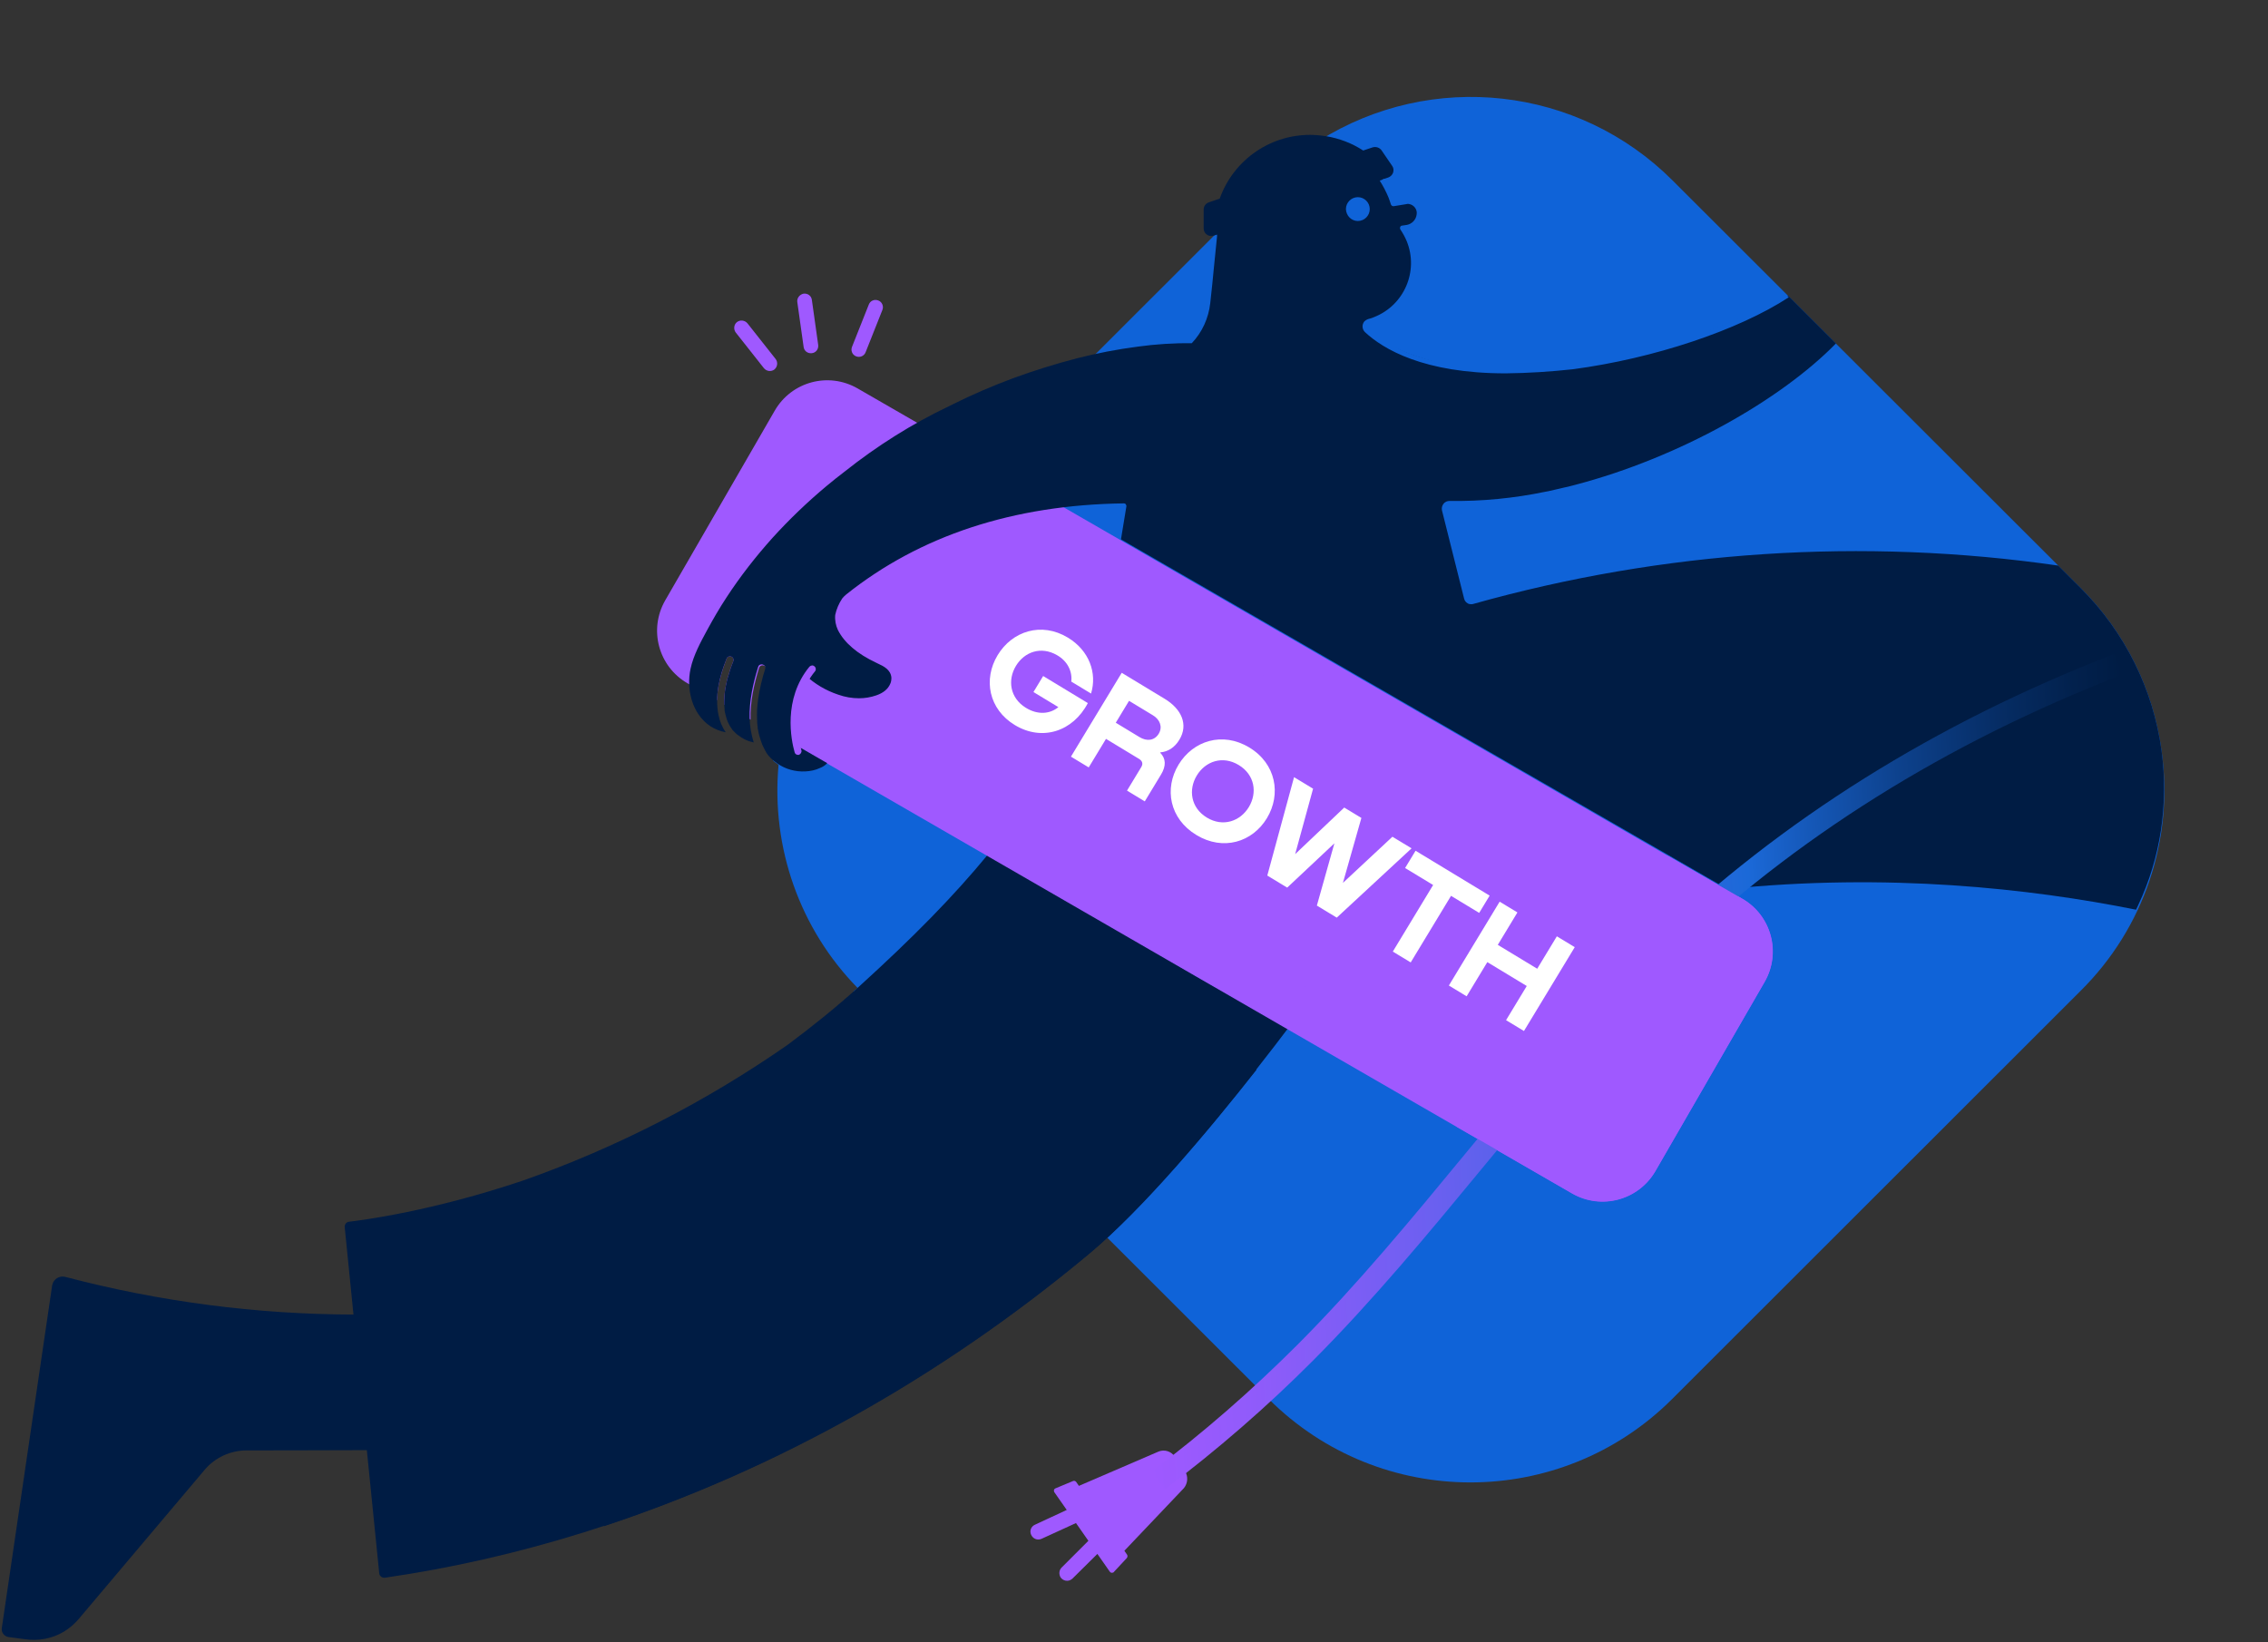 <svg width="620" height="449" viewBox="0 0 620 449" fill="none" xmlns="http://www.w3.org/2000/svg">
<rect x="0" y="0" width="620" height="449" fill="#333333" stroke="none"/>
<path d="M590.909 205.304C588.649 188.43 580.87 172.818 568.837 160.794L457.217 49.318C431.489 23.608 391.401 19.091 360.554 38.49L359.557 37.36C354.704 40.483 350.249 44.07 346.128 48.123L331.369 62.871L332.366 63.934L298.727 97.549L296.068 98.147L234.175 159.997C221.277 172.885 213.233 189.825 211.372 207.962C211.505 208.094 211.638 208.161 211.771 208.294L212.037 208.493C212.302 208.692 212.568 208.892 212.834 209.091C210.773 231.612 218.618 253.934 234.44 270.077L233.31 271.007C233.576 271.273 233.842 271.605 234.108 271.871L301.586 339.301L302.649 338.304L346.859 382.483C377.307 412.843 426.636 412.843 457.084 382.483L568.704 270.941C586.122 253.734 594.299 229.42 590.909 205.304Z" fill="#0F63D8"/>
<path d="M165.101 417.227L164.702 415.965C212.103 400.353 256.512 375.441 296.666 341.958C311.558 329.535 329.774 307.745 342.405 291.668L343.469 292.465C330.771 308.609 312.555 330.465 297.531 342.955C257.177 376.504 212.635 401.483 165.101 417.227Z" fill="#001C44"/>
<path d="M218.153 206.367C217.687 206.367 217.289 206.035 217.222 205.636C216.291 202.381 213.965 191.154 221.277 182.252C221.676 181.853 222.275 181.787 222.673 182.185C223.072 182.517 223.139 183.115 222.806 183.514C216.092 191.685 218.286 202.115 219.084 205.105C219.216 205.636 218.884 206.168 218.352 206.367C218.286 206.367 218.219 206.367 218.153 206.367Z" fill="#9F59FF"/>
<path d="M219.682 80.276C220.812 80.143 221.809 80.874 221.942 82.004L223.671 94.294C223.804 95.423 223.072 96.42 221.942 96.552C220.812 96.685 219.815 95.955 219.682 94.825L217.953 82.535C217.82 81.472 218.618 80.476 219.682 80.276Z" fill="#9F59FF"/>
<path d="M201.466 88.049C202.33 87.385 203.593 87.517 204.325 88.381L212.036 98.147C212.701 99.01 212.568 100.273 211.704 101.003C210.84 101.668 209.577 101.535 208.845 100.671L201.134 90.906C200.469 90.042 200.602 88.713 201.466 88.049Z" fill="#9F59FF"/>
<path d="M240.091 82.136C241.155 82.535 241.62 83.731 241.221 84.727L236.634 96.287C236.235 97.35 235.039 97.815 234.042 97.416C232.978 97.017 232.513 95.822 232.911 94.825L237.499 83.266C237.897 82.203 239.028 81.738 240.091 82.136Z" fill="#9F59FF"/>
<path d="M270.539 234.07L270.008 233.671C260.767 244.899 249.864 256.059 234.64 269.878C228.457 275.458 221.942 280.706 215.228 285.689C192.957 301.168 168.691 313.657 143.096 322.692C118.033 331.129 99.286 333.521 95.43 333.986C94.698 334.053 94.167 334.717 94.233 335.448L96.626 359.364C70.034 359.297 43.575 355.843 17.847 349.066C16.318 348.668 14.722 349.598 14.323 351.126C14.323 351.192 14.257 351.325 14.257 351.392L0.496 445.063C0.296 446.259 1.16 447.322 2.291 447.521L6.811 448.119C10.468 448.65 14.257 447.986 17.448 446.06C18.977 445.129 20.307 444 21.503 442.605L55.94 401.815C58.799 398.427 63.054 396.5 67.441 396.5C67.441 396.5 87.452 396.5 100.283 396.434L103.673 430.115C103.74 430.78 104.338 431.311 105.003 431.311H105.202C141.567 426.063 177.733 414.769 212.768 397.762C243.083 382.948 271.537 364.546 297.464 342.888C317.741 326.014 344.399 291.336 352.111 281.105L343.136 275.591C318.206 263.301 295.204 245.696 270.539 234.07Z" fill="#001C44"/>
<path d="M476.297 245.696L234.441 106.185C226.463 101.601 216.358 104.325 211.771 112.297L181.854 164.115C177.267 172.087 179.993 182.185 187.904 186.769L196.015 191.42C196.081 187.567 197.211 183.713 198.607 180.126C198.74 179.594 199.272 179.329 199.804 179.462C200.336 179.594 200.668 180.192 200.469 180.724C199.804 182.385 199.272 184.046 198.807 185.706C198.475 187.035 198.209 188.43 198.076 189.825C198.009 190.755 197.943 191.685 198.009 192.615L205.189 196.734V196.668C205.056 191.885 206.12 187.101 207.516 182.584C207.915 181.322 209.843 181.92 209.444 183.115C208.58 185.839 207.915 188.629 207.516 191.42C207.25 193.346 207.117 195.273 207.25 197.199C207.25 197.399 207.25 197.664 207.316 197.864L429.76 326.28C437.738 330.864 447.843 328.14 452.497 320.234L482.413 268.416C486.933 260.444 484.208 250.28 476.297 245.696Z" fill="#9F59FF"/>
<path d="M590.909 205.304C588.649 188.43 580.87 172.818 568.837 160.794L562.655 154.615C509.204 146.909 454.69 150.496 402.703 165.112C402.503 165.178 402.304 165.178 402.171 165.178C401.838 165.178 401.439 165.112 401.174 164.912C400.708 164.647 400.376 164.182 400.243 163.65L394.193 139.535C394.06 138.937 394.193 138.273 394.592 137.741C394.991 137.21 395.589 136.944 396.254 136.944C405.096 137.077 413.871 136.213 422.514 134.419L423.245 134.287L424.974 133.888C425.971 133.689 426.901 133.423 427.832 133.224L428.497 133.091L430.558 132.559C459.211 125.052 486.867 109.241 501.891 93.895L488.795 80.808C456.153 97.748 410.281 109.64 379.767 94.294C376.642 92.699 374.315 91.238 373.717 90.241C372.454 88.049 377.506 87.517 380.897 84.461C383.889 81.738 390.271 74.43 384.088 62.073C391.135 60.413 387.412 52.706 381.163 55.563C380.698 53.105 379.634 50.846 377.972 49.052L379.501 48.521C380.099 48.322 380.631 47.79 380.831 47.192C381.03 46.528 380.963 45.864 380.565 45.332L377.706 41.147C377.174 40.35 376.177 40.017 375.246 40.283L372.653 41.147C369.595 39.154 366.138 37.825 362.482 37.227C360.687 36.961 359.158 36.895 359.158 36.895C347.723 36.43 337.286 43.472 333.43 54.301L330.505 55.297C329.641 55.563 329.042 56.36 329.042 57.29V62.406C329.042 63.601 329.973 64.531 331.17 64.531C331.369 64.531 331.635 64.465 331.834 64.398L332.699 64.133V64.664L331.901 72.57C331.568 76.024 331.236 79.479 330.837 82.933C330.372 86.986 328.643 90.839 325.785 93.829C320.865 93.762 315.879 94.094 311.026 94.759C305.442 95.489 299.857 96.552 294.406 97.947C288.556 99.475 282.772 101.269 277.121 103.329C271.404 105.454 265.819 107.846 260.368 110.57L259.57 110.968L259.504 111.035H259.437C249.266 115.885 239.692 121.93 230.917 128.905C229.255 130.168 227.593 131.496 225.997 132.825C220.745 137.21 215.759 141.993 211.172 147.042C206.585 152.157 202.33 157.605 198.607 163.318C196.679 166.241 194.951 169.231 193.289 172.287C191.494 175.608 189.566 179.129 188.768 182.85C187.572 188.43 189.167 195.073 194.087 198.461C195.416 199.325 196.879 199.923 198.408 200.189C197.411 198.794 196.746 197.133 196.414 195.472C195.35 190.29 196.679 184.909 198.607 180.126C198.74 179.594 199.272 179.329 199.804 179.461C200.336 179.594 200.668 180.192 200.469 180.724C199.804 182.385 199.272 184.045 198.807 185.706C198.474 187.035 198.209 188.43 198.076 189.825C198.009 190.888 197.943 191.951 198.009 192.947C198.009 193.213 198.076 193.412 198.076 193.678V193.878V193.944V194.143C198.142 194.542 198.209 195.007 198.341 195.405C198.474 195.804 198.541 196.203 198.674 196.601C198.74 196.801 198.807 197 198.873 197.133V197.199L199.006 197.465C199.272 198.063 199.605 198.661 200.003 199.192C200.07 199.259 200.136 199.325 200.136 199.391C200.203 199.524 200.336 199.657 200.402 199.724C200.469 199.79 200.801 200.122 201.001 200.322C201.2 200.521 201.4 200.72 201.599 200.853L201.798 200.986L202.064 201.185C202.862 201.783 203.726 202.248 204.657 202.58C205.122 202.713 205.588 202.846 206.053 202.979C205.388 200.853 204.99 198.661 204.923 196.402C204.79 191.619 205.854 186.836 207.25 182.318C207.649 181.056 209.577 181.654 209.178 182.85C208.314 185.573 207.649 188.364 207.25 191.154C206.984 193.08 206.851 195.007 206.984 196.933C206.984 197.398 206.984 197.797 207.05 198.262L207.117 198.594C207.117 198.594 207.117 198.727 207.117 198.794V198.993C207.117 199.126 207.117 199.192 207.183 199.325C207.316 200.056 207.449 200.853 207.715 201.584C207.848 201.916 207.915 202.315 208.048 202.647L208.247 203.178C208.247 203.245 208.314 203.311 208.314 203.378C208.314 203.444 208.314 203.444 208.314 203.444C208.579 204.042 208.912 204.64 209.244 205.304C209.577 205.968 209.976 206.5 210.507 207.031L210.773 207.297L211.039 207.563C211.172 207.696 211.372 207.829 211.505 207.961L211.771 208.161C212.036 208.36 212.302 208.559 212.568 208.759C214.762 210.287 217.421 211.017 220.147 210.884C221.543 210.818 222.873 210.552 224.136 209.954C224.867 209.689 225.599 209.224 226.13 208.626L217.488 203.643C216.025 196.867 216.158 190.423 220.147 184.577C222.74 186.968 225.731 188.762 229.122 189.891C230.983 190.556 232.911 190.888 234.839 190.888C236.435 190.888 238.03 190.622 239.559 190.091C241.487 189.426 242.75 188.364 243.349 186.968C243.615 186.437 243.681 185.839 243.681 185.241C243.482 183.049 241.554 182.119 239.958 181.388L239.559 181.189C234.307 178.731 230.784 175.675 229.055 172.22C228.457 170.958 228.191 169.496 228.324 168.101C228.657 166.507 229.321 164.979 230.252 163.584C230.585 163.185 230.917 162.853 231.316 162.521C251.459 146.444 276.988 138.007 307.237 137.608C307.436 137.608 307.635 137.675 307.768 137.874C307.901 138.073 307.968 138.339 307.901 138.538L306.439 147.44L393.728 197.797L472.175 243.038C515.919 238.587 554.81 242.839 583.928 248.685L584.527 247.423C590.643 234.468 592.837 219.787 590.909 205.304ZM367.933 57.157C367.933 55.364 369.396 53.902 371.191 53.902C372.986 53.902 374.448 55.364 374.448 57.157C374.448 58.951 372.986 60.413 371.191 60.413C369.396 60.413 368 58.951 367.933 57.157Z" fill="#001C44"/>
<path d="M411.611 102.066C389.141 102.066 378.105 95.423 373.119 90.773C372.321 89.975 372.254 88.713 372.986 87.85C373.252 87.584 373.584 87.385 373.916 87.252C374.714 87.052 375.313 86.853 375.711 86.654C383.889 83.398 387.877 74.098 384.553 65.926C384.088 64.797 383.49 63.734 382.825 62.738C382.692 62.538 382.692 62.273 382.758 62.073C382.825 61.874 383.024 61.675 383.29 61.675L384.62 61.475C386.016 61.21 387.146 60.014 387.279 58.552C387.479 57.224 386.481 55.961 385.152 55.762C384.886 55.696 384.553 55.762 384.287 55.829L381.03 56.36C380.698 56.426 380.365 56.227 380.232 55.895C380.033 55.164 379.767 54.566 379.567 53.968C378.903 52.374 378.105 50.846 377.174 49.385L378.504 48.853C379.434 50.248 380.232 51.776 380.83 53.37C381.03 53.836 381.163 54.301 381.362 54.832L384.022 54.433C386.149 54.035 388.21 55.364 388.609 57.489C388.675 57.888 388.675 58.287 388.675 58.685C388.476 60.811 386.88 62.472 384.819 62.937L384.62 63.003C385.152 63.801 385.551 64.664 385.949 65.594C389.539 74.496 385.218 84.594 376.31 88.182C375.844 88.381 375.18 88.58 374.382 88.846C374.182 88.912 373.983 89.045 373.916 89.311C373.85 89.51 373.916 89.776 374.116 89.909C380.099 95.489 395.323 104.059 429.893 99.475C451.566 96.619 474.302 89.045 487.997 80.21L488.994 81.273C475.166 90.308 452.031 98.014 430.026 100.937C423.976 101.601 417.794 102 411.611 102.066Z" fill="#0F63D8"/>
<path d="M218.153 206.367C217.687 206.367 217.289 206.035 217.222 205.636C216.291 202.381 213.965 191.154 221.277 182.252C221.676 181.853 222.275 181.787 222.673 182.185C223.072 182.517 223.139 183.115 222.806 183.514C216.092 191.685 218.286 202.115 219.084 205.105C219.216 205.636 218.884 206.168 218.352 206.367C218.286 206.367 218.219 206.367 218.153 206.367Z" fill="#9F59FF"/>
<path d="M323.923 402.147L321.065 398.094C320.067 396.699 318.272 396.168 316.677 396.832L294.938 406.199L294.206 405.136C294.007 404.871 293.675 404.738 293.342 404.871L288.556 406.864C288.157 406.997 288.024 407.395 288.157 407.794C288.157 407.86 288.223 407.927 288.223 407.927L291.614 412.776L282.905 416.829C281.841 417.294 281.376 418.556 281.908 419.619C281.974 419.752 282.041 419.818 282.107 419.951C282.705 420.815 283.769 421.08 284.7 420.682L294.14 416.364L297.53 421.213L290.218 428.521C289.486 429.252 289.42 430.381 289.952 431.245C290.617 432.175 291.946 432.441 292.877 431.776C292.943 431.71 293.076 431.643 293.143 431.577L299.99 424.801L303.381 429.65C303.58 429.983 304.046 430.049 304.378 429.85C304.444 429.85 304.444 429.783 304.511 429.717L308.034 425.93C308.234 425.664 308.3 425.332 308.101 425L307.37 423.937L323.657 406.797C324.721 405.469 324.854 403.608 323.923 402.147Z" fill="#9F59FF"/>
<path d="M274.927 187.035L283.57 192.017C280.844 196.003 276.656 198.727 271.936 199.657C267.149 200.654 262.296 199.724 257.443 196.934C252.124 193.878 248.8 189.692 247.537 184.444C246.274 179.196 247.072 174.014 249.931 168.965C252.856 163.916 256.977 160.594 262.229 159C267.481 157.406 272.8 158.136 278.052 161.259C282.772 163.982 285.896 167.636 287.492 172.22C289.088 176.671 288.888 181.587 286.96 185.906L278.251 180.857C278.85 178.731 278.717 176.472 277.919 174.413C276.988 172.287 275.326 170.493 273.265 169.43C270.406 167.836 267.681 167.503 264.955 168.367C259.437 170.427 256.18 176.14 257.11 181.986C257.642 184.776 259.371 186.968 262.229 188.629C264.29 189.892 266.684 190.423 269.01 190.157C271.337 189.825 273.398 188.762 274.927 187.035Z" fill="#00326D"/>
<path d="M282.705 210.486L302.45 176.339L310.893 181.189L295.869 207.164L312.688 216.93L307.968 225.101L282.705 210.486Z" fill="#00326D"/>
<path d="M314.948 229.088L334.693 194.941L343.136 199.79L323.391 233.937L314.948 229.088Z" fill="#00326D"/>
<path d="M365.673 239.385L374.315 244.367C371.59 248.353 367.401 251.077 362.615 252.007C357.828 253.003 352.975 252.073 348.122 249.283C342.804 246.227 339.48 242.042 338.216 236.794C336.953 231.545 337.751 226.364 340.676 221.315C343.601 216.266 347.723 212.944 352.975 211.35C358.227 209.755 363.479 210.552 368.797 213.608C373.518 216.332 376.642 219.986 378.238 224.57C379.833 229.021 379.634 233.937 377.706 238.255L368.997 233.206C369.595 231.08 369.462 228.822 368.664 226.762C367.734 224.636 366.072 222.843 364.011 221.78C361.152 220.185 358.426 219.853 355.701 220.717C350.183 222.776 346.925 228.489 347.856 234.336C348.454 237.126 350.116 239.318 352.975 240.979C355.036 242.241 357.429 242.773 359.756 242.507C362.016 242.241 364.144 241.112 365.673 239.385Z" fill="#00326D"/>
<path d="M424.109 246.559L408.819 254.797C413.539 257.654 414.47 261.64 411.478 266.822L403.7 280.308L395.257 275.392L401.905 263.832C402.636 262.57 402.37 261.573 401.041 260.843L389.539 254.199L381.761 267.685L373.318 262.836L393.063 228.689L401.506 233.605L394.127 246.426L399.711 249.615L414.869 241.311L424.109 246.559Z" fill="#00326D"/>
<path d="M318.472 407.129L314.815 402.28C328.909 391.717 342.272 380.024 354.637 367.668C370.991 351.259 386.016 333.056 400.575 315.385C416.73 295.787 433.483 275.591 452.098 257.587C486.8 224.171 529.149 197.664 577.945 178.797L580.139 184.444C532.074 203.045 490.457 229.087 456.352 261.972C437.937 279.71 421.317 299.839 405.295 319.238C390.67 336.975 375.512 355.311 358.958 371.92C346.394 384.542 332.765 396.367 318.472 407.129Z" fill="url(#paint0_linear_70_1686)"/>
<path d="M455.887 233.937L476.297 245.696C484.274 250.28 487 260.444 482.413 268.35L452.497 320.168C447.909 328.073 437.738 330.797 429.76 326.213L398.182 308.01L455.887 233.937Z" fill="#9F59FF"/>
<rect x="274.959" y="144" width="231" height="68" transform="rotate(29.96 274.959 144)" fill="#9F59FF"/>
<rect x="262.438" y="152.609" width="13.774" height="38.973" transform="rotate(26.579 262.438 152.609)" fill="#9F59FF"/>
<rect x="260.438" y="147" width="13.774" height="38.973" transform="rotate(26.579 260.438 147)" fill="#9F59FF"/>
<path d="M285.168 184.805L282.516 189.184L289.324 193.308C286.977 195.253 283.622 195.466 280.426 193.484C276.067 190.797 275.388 185.896 277.73 182.03C280.05 178.198 284.599 176.557 288.985 179.12C291.901 180.792 293.179 183.624 292.852 186.325L298.258 189.599C299.968 183.995 297.758 177.839 291.941 174.316C284.654 169.903 276.685 172.559 272.727 179.094C268.728 185.697 270.272 193.881 277.423 198.211C284.881 202.729 293.324 199.985 297.383 192.202L285.168 184.805ZM297.621 209.79L302.346 201.989L311.378 207.46C312.268 207.999 312.546 208.775 311.986 209.699L308.091 216.131L312.949 219.073L317.384 211.752C318.834 209.357 318.726 207.374 317.168 205.776L317.23 205.673C319.255 205.496 321.084 204.406 322.41 202.216C324.918 198.076 323.001 193.829 318.382 191.032L306.646 183.924L292.763 206.848L297.621 209.79ZM308.645 191.588L315.18 195.546C317.096 196.706 317.884 198.726 316.765 200.574C315.604 202.49 313.504 202.715 311.52 201.513L305.019 197.576L308.645 191.588ZM327.044 228.264C334.4 232.72 342.375 230.208 346.333 223.673C350.29 217.138 348.85 208.783 341.528 204.349C334.172 199.894 326.135 202.508 322.177 209.043C318.219 215.578 319.688 223.809 327.044 228.264ZM329.924 223.509C325.476 220.815 324.838 215.846 327.159 212.014C329.521 208.113 334.214 206.466 338.627 209.139C343.041 211.812 343.754 216.733 341.392 220.634C339.051 224.5 334.338 226.182 329.924 223.509ZM367.114 241.356L372.161 223.603L367.474 220.764L354.058 233.496L358.955 215.604L353.754 212.455L346.44 239.357L351.88 242.652L364.779 230.542L359.989 247.563L365.429 250.857L385.881 231.912L380.647 228.742L367.114 241.356ZM386.97 232.572L384.11 237.293L391.774 241.935L380.751 260.137L385.643 263.1L396.667 244.898L404.365 249.561L407.225 244.839L386.97 232.572ZM420.226 264.825L409.449 258.298L414.816 249.436L409.957 246.494L396.074 269.417L400.932 272.36L406.589 263.019L417.367 269.547L411.71 278.887L416.602 281.85L430.486 258.927L425.593 255.964L420.226 264.825Z" fill="white"/>
<defs>
<linearGradient id="paint0_linear_70_1686" x1="308.572" y1="301.599" x2="586.315" y2="284.411" gradientUnits="userSpaceOnUse">
<stop stop-color="#9F59FF"/>
<stop offset="0.094" stop-color="#925BFB"/>
<stop offset="0.265" stop-color="#715FF2"/>
<stop offset="0.493" stop-color="#3C65E2"/>
<stop offset="0.621" stop-color="#1B69D8"/>
<stop offset="0.664" stop-color="#175DC2"/>
<stop offset="0.777" stop-color="#0D418C"/>
<stop offset="0.875" stop-color="#062D65"/>
<stop offset="0.952" stop-color="#02214D"/>
<stop offset="1" stop-color="#001C44"/>
</linearGradient>
</defs>
</svg>
